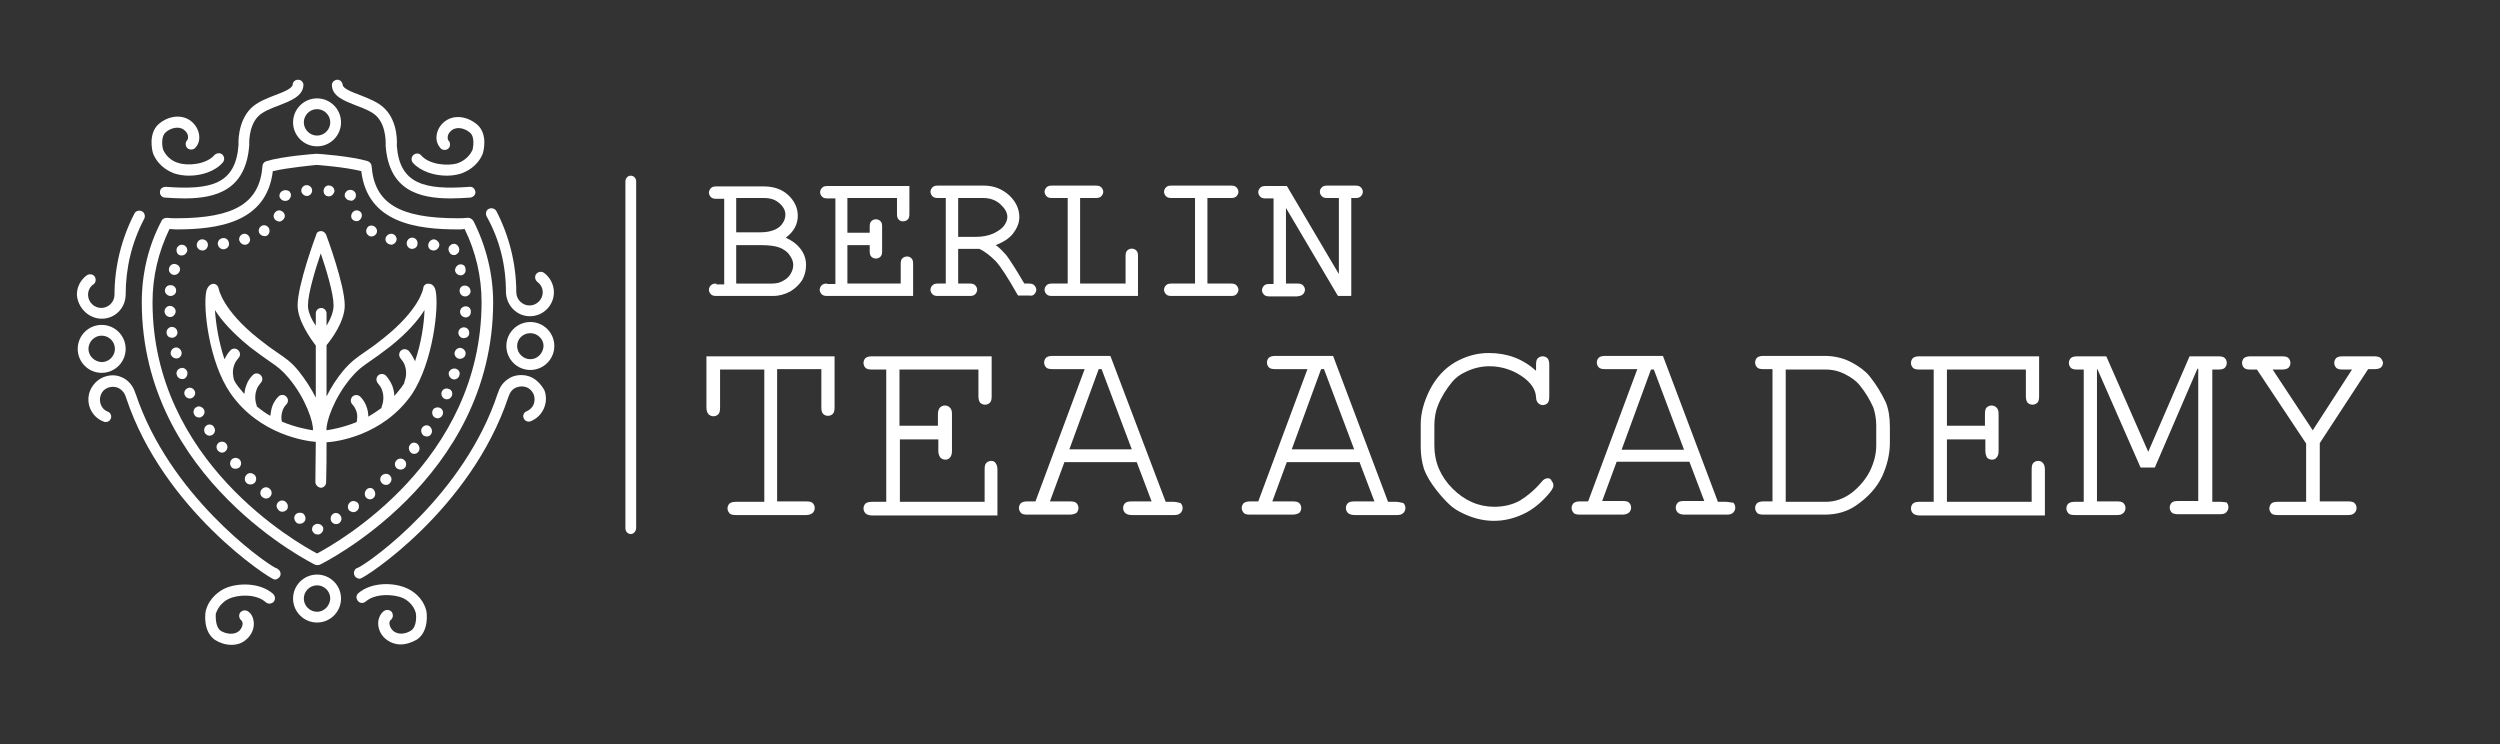 <?xml version="1.0" encoding="utf-8"?>
<!-- Generator: Adobe Illustrator 27.6.1, SVG Export Plug-In . SVG Version: 6.00 Build 0)  -->
<svg version="1.1" id="Ebene_1" xmlns="http://www.w3.org/2000/svg" xmlns:xlink="http://www.w3.org/1999/xlink" x="0px" y="0px"
	 viewBox="0 0 604.8 180" style="enable-background:new 0 0 604.8 180;" xml:space="preserve">
<rect x="0" y="0" width="604.8" height="180" fill="#333333" stroke="none"/>
<style type="text/css">
	.st0{fill:#727070;}
	.st1{fill:#FFFFFF;}
</style>
<g>
	<g>
		<path class="st1" d="M113,52.7c-0.7,0.1-1.5,0.1-2.3,0.1c-14.1,0-20.1-3.6-20.8-12.6c0-0.5-0.4-1-0.9-1.2
			c-3.9-1.2-11.9-1.8-12.4-1.8c-0.3,0-8.3,0.6-12.2,1.8c-0.5,0.2-0.9,0.6-0.9,1.2c-0.7,8.9-6.7,12.6-20.8,12.6c-0.8,0-1.5,0-2.3-0.1
			c-0.5,0-1.1,0.2-1.3,0.7c-3.2,6-4.8,12.8-4.8,19.7c0,42.9,41.5,63.3,41.9,63.5c0.2,0.1,0.4,0.1,0.6,0.1s0.4,0,0.6-0.1
			c0.4-0.2,41.9-20.5,41.9-63.5c0-6.8-1.7-13.6-4.8-19.7C114.1,52.9,113.6,52.6,113,52.7z M76.7,133.9c-4.9-2.6-39.8-22.3-39.8-60.8
			c0-6.2,1.4-12.1,4.1-17.7c0.5,0,1.1,0.1,1.6,0.1c10.1,0,21.9-1.6,23.4-14.1c3.9-0.9,10.7-1.5,10.6-1.5c0.1,0,6.9,0.5,10.8,1.5
			c1.5,12.5,13.3,14.1,23.4,14.1c0.5,0,1.1,0,1.6-0.1c2.7,5.5,4.1,11.5,4.1,17.7C116.5,111.6,81.6,131.3,76.7,133.9z"/>
		<path class="st1" d="M85.3,48.5c0.2-0.1,0.3-0.2,0.4-0.3c0.3-0.2,0.4-0.6,0.4-1c0-0.2,0-0.3-0.1-0.5c-0.1-0.2-0.2-0.3-0.3-0.4
			c-0.5-0.5-1.4-0.5-1.9,0c-0.1,0.1-0.2,0.3-0.3,0.4c-0.1,0.2-0.1,0.3-0.1,0.5c0,0.2,0,0.4,0.1,0.5c0.1,0.2,0.2,0.3,0.3,0.4
			c0.3,0.3,0.6,0.4,1,0.4C84.9,48.6,85.1,48.6,85.3,48.5z"/>
		<path class="st1" d="M80.9,46.4c0.1-0.7-0.4-1.4-1.1-1.5c-0.8-0.2-1.4,0.4-1.5,1.1c-0.1,0.7,0.3,1.4,1.1,1.5c0.1,0,0.1,0,0.2,0
			C80.2,47.5,80.7,47,80.9,46.4z"/>
		<path class="st1" d="M74,44.8c-0.7,0.1-1.2,0.8-1.1,1.5c0.1,0.6,0.7,1.1,1.3,1.1c0.1,0,0.2,0,0.2,0c0.7-0.1,1.2-0.8,1.1-1.5
			C75.4,45.2,74.7,44.7,74,44.8z"/>
		<path class="st1" d="M68.5,46.1c-0.2,0.1-0.3,0.2-0.5,0.3c-0.2,0.2-0.4,0.6-0.4,0.9c0,0.2,0,0.4,0.1,0.5c0.1,0.2,0.2,0.3,0.3,0.4
			c0.3,0.3,0.6,0.4,1,0.4s0.7-0.1,1-0.4c0.2-0.3,0.4-0.6,0.4-1c0-0.3-0.2-0.7-0.4-0.9C69.6,46,69,45.9,68.5,46.1z"/>
		<path class="st1" d="M64.6,57c0.6-0.4,0.8-1.2,0.4-1.9c-0.4-0.6-1.2-0.8-1.8-0.4c-0.6,0.4-0.8,1.2-0.4,1.8
			c0.3,0.4,0.7,0.6,1.1,0.6C64.1,57.2,64.4,57.1,64.6,57z"/>
		<path class="st1" d="M60.4,57.5c-0.2-0.7-1-1.1-1.6-0.9c-0.7,0.2-1.1,1-0.9,1.6c0.2,0.6,0.7,1,1.3,1c0.1,0,0.2,0,0.3,0
			C60.3,59,60.7,58.2,60.4,57.5z"/>
		<path class="st1" d="M68.7,52.9c0.4-0.6,0.2-1.4-0.5-1.8c-0.6-0.4-1.4-0.2-1.8,0.5c-0.4,0.6-0.2,1.4,0.5,1.8
			c0.2,0.1,0.5,0.2,0.7,0.2C68,53.6,68.4,53.3,68.7,52.9z"/>
		<path class="st1" d="M53.9,57.6c-0.8,0.1-1.3,0.8-1.2,1.5c0.1,0.7,0.7,1.2,1.3,1.2c0,0,0.1,0,0.2,0c0.7-0.1,1.3-0.7,1.2-1.4
			C55.3,58,54.7,57.5,53.9,57.6z"/>
		<path class="st1" d="M49,60.6c0.7,0,1.3-0.6,1.3-1.4c0-0.7-0.6-1.3-1.4-1.3c-0.7,0-1.3,0.6-1.3,1.4C47.6,60,48.2,60.6,49,60.6z"/>
		<path class="st1" d="M43,61.4c0.2,0.3,0.6,0.4,0.9,0.4c0.4,0,0.7-0.1,1-0.4c0.1-0.1,0.2-0.3,0.3-0.4c0.1-0.2,0.1-0.3,0.1-0.5
			c0-0.3-0.1-0.7-0.4-0.9c-0.1-0.2-0.3-0.2-0.4-0.3c-0.5-0.2-1.1-0.1-1.4,0.3c-0.3,0.2-0.4,0.6-0.4,0.9c0,0.2,0,0.3,0.1,0.5
			C42.8,61.1,42.8,61.2,43,61.4z"/>
		<path class="st1" d="M67.2,121.6c-0.5,0.6-0.3,1.4,0.3,1.9c0.2,0.2,0.5,0.3,0.8,0.3c0.4,0,0.8-0.2,1.1-0.5
			c0.4-0.6,0.3-1.4-0.3-1.9C68.5,120.9,67.7,121,67.2,121.6z"/>
		<path class="st1" d="M43.9,85.1c-0.2-0.7-0.9-1.2-1.6-1c-0.7,0.2-1.1,0.9-1,1.6c0.2,0.6,0.7,1,1.3,1c0.1,0,0.2,0,0.3,0
			C43.6,86.6,44.1,85.8,43.9,85.1z"/>
		<path class="st1" d="M41.8,81.7c0.7-0.1,1.3-0.8,1.1-1.5c-0.1-0.7-0.8-1.2-1.5-1.1c-0.7,0.1-1.2,0.8-1.1,1.5
			c0.1,0.7,0.6,1.1,1.3,1.1C41.7,81.7,41.8,81.7,41.8,81.7z"/>
		<path class="st1" d="M71.4,124.6c-0.4,0.6-0.2,1.4,0.4,1.9c0.2,0.2,0.5,0.2,0.8,0.2c0.4,0,0.8-0.2,1.1-0.6
			c0.4-0.6,0.2-1.4-0.4-1.9C72.6,123.9,71.8,124,71.4,124.6z"/>
		<path class="st1" d="M41.2,76.7c0.7,0,1.3-0.7,1.3-1.4c0-0.7-0.7-1.3-1.4-1.3c-0.7,0-1.3,0.6-1.3,1.4
			C39.9,76.1,40.4,76.7,41.2,76.7C41.2,76.7,41.2,76.7,41.2,76.7z"/>
		<path class="st1" d="M63.3,118.4c-0.5,0.6-0.4,1.4,0.2,1.9c0.3,0.2,0.6,0.3,0.9,0.3c0.4,0,0.8-0.2,1-0.5c0.5-0.6,0.4-1.4-0.2-1.9
			C64.6,117.7,63.8,117.8,63.3,118.4z"/>
		<path class="st1" d="M52.9,107.1c-0.6,0.5-0.7,1.3-0.2,1.9c0.3,0.3,0.6,0.5,1,0.5c0.3,0,0.6-0.1,0.8-0.3c0.6-0.5,0.7-1.3,0.2-1.9
			C54.3,106.8,53.5,106.7,52.9,107.1z"/>
		<path class="st1" d="M41.9,66.5c0.1,0,0.2,0,0.3,0c0.6,0,1.1-0.4,1.3-1c0.2-0.7-0.2-1.4-1-1.6c-0.7-0.2-1.4,0.2-1.6,1
			C40.7,65.6,41.2,66.3,41.9,66.5z"/>
		<path class="st1" d="M41.1,71.6c0,0,0.1,0,0.2,0c0.6,0,1.3-0.5,1.3-1.2c0.1-0.7-0.5-1.4-1.2-1.4c-0.8-0.1-1.4,0.4-1.5,1.2
			C39.8,70.8,40.4,71.5,41.1,71.6z"/>
		<path class="st1" d="M50,102.9c-0.6,0.4-0.8,1.2-0.4,1.9c0.3,0.4,0.7,0.6,1.1,0.6c0.3,0,0.5-0.1,0.7-0.2c0.6-0.4,0.8-1.2,0.4-1.8
			C51.5,102.7,50.6,102.5,50,102.9z"/>
		<path class="st1" d="M47.1,94.6c-0.3-0.7-1.1-1-1.7-0.7c-0.7,0.3-1,1.1-0.7,1.7c0.2,0.5,0.7,0.8,1.2,0.8c0.2,0,0.3,0,0.5-0.1
			C47.1,96,47.4,95.2,47.1,94.6z"/>
		<path class="st1" d="M59.6,114.9c-0.5,0.5-0.5,1.4,0,1.9c0.3,0.3,0.6,0.4,1,0.4c0.3,0,0.7-0.1,1-0.4c0.5-0.5,0.5-1.4,0-1.9
			C60.9,114.3,60.1,114.3,59.6,114.9z"/>
		<path class="st1" d="M56.1,111.1c-0.5,0.5-0.6,1.3-0.1,1.9c0.2,0.3,0.6,0.4,1,0.4c0.3,0,0.6-0.1,0.9-0.3c0.5-0.5,0.6-1.3,0.1-1.9
			C57.5,110.7,56.7,110.6,56.1,111.1z"/>
		<path class="st1" d="M47.5,98.5c-0.6,0.3-0.9,1.1-0.5,1.8c0.2,0.5,0.7,0.7,1.2,0.7c0.2,0,0.4,0,0.6-0.2c0.6-0.3,0.9-1.2,0.5-1.8
			C48.9,98.4,48.1,98.1,47.5,98.5z"/>
		<path class="st1" d="M45.3,89.9C45.2,89.9,45.2,89.9,45.3,89.9c-0.3-0.7-1-1.1-1.7-0.8c-0.7,0.2-1.1,1-0.8,1.7
			c0.2,0.6,0.7,0.9,1.3,0.9c0.2,0,0.3,0,0.5-0.1C45.1,91.4,45.5,90.6,45.3,89.9z"/>
		<path class="st1" d="M77.8,127.1c-0.5-0.5-1.4-0.5-1.9,0c-0.2,0.1-0.2,0.3-0.3,0.4c-0.1,0.2-0.1,0.3-0.1,0.5c0,0.2,0,0.4,0.1,0.5
			c0.1,0.2,0.2,0.3,0.3,0.4c0.2,0.3,0.6,0.4,1,0.4c0.2,0,0.3,0,0.5-0.1s0.3-0.2,0.4-0.3c0.3-0.3,0.4-0.6,0.4-1c0-0.2,0-0.3-0.1-0.5
			C78,127.4,77.9,127.2,77.8,127.1z"/>
		<path class="st1" d="M111.6,84.2c-0.7-0.2-1.4,0.3-1.6,1c-0.2,0.7,0.3,1.4,1,1.6c0.1,0,0.2,0,0.3,0c0.6,0,1.2-0.4,1.3-1
			C112.8,85.1,112.3,84.4,111.6,84.2z"/>
		<path class="st1" d="M99.2,107.6c-0.5,0.6-0.3,1.4,0.2,1.9c0.2,0.2,0.5,0.3,0.8,0.3c0.4,0,0.8-0.2,1-0.5c0.5-0.6,0.3-1.4-0.2-1.9
			C100.4,106.9,99.6,107,99.2,107.6z"/>
		<path class="st1" d="M112.4,79.2c-0.7-0.1-1.4,0.4-1.5,1.1c-0.1,0.7,0.4,1.4,1.1,1.5c0,0,0.1,0,0.2,0c0.7,0,1.3-0.5,1.3-1.1
			C113.6,79.9,113.1,79.3,112.4,79.2z"/>
		<path class="st1" d="M110.3,89.2c-0.7-0.2-1.4,0.2-1.7,0.8c-0.2,0.7,0.2,1.4,0.8,1.7c0.2,0,0.3,0.1,0.4,0.1c0.6,0,1.1-0.3,1.3-0.9
			h0C111.4,90.2,111.1,89.5,110.3,89.2z"/>
		<path class="st1" d="M80.6,124.3c-0.6,0.4-0.8,1.2-0.4,1.9c0.3,0.4,0.7,0.6,1.1,0.6c0.3,0,0.5-0.1,0.7-0.2
			c0.6-0.4,0.8-1.2,0.4-1.8C82,124.1,81.2,123.9,80.6,124.3z"/>
		<path class="st1" d="M106.5,98.7c-0.6-0.3-1.5-0.1-1.8,0.5c-0.3,0.6-0.1,1.5,0.5,1.8c0.2,0.1,0.4,0.2,0.6,0.2
			c0.5,0,0.9-0.2,1.2-0.7C107.4,99.8,107.1,99,106.5,98.7z"/>
		<path class="st1" d="M108.6,94.1c-0.7-0.3-1.4,0-1.7,0.6c-0.3,0.7,0,1.5,0.7,1.8c0.2,0.1,0.4,0.1,0.5,0.1c0.5,0,1-0.3,1.2-0.8
			C109.6,95.1,109.3,94.3,108.6,94.1z"/>
		<path class="st1" d="M102.1,103.5c-0.4,0.6-0.2,1.4,0.4,1.9c0.2,0.1,0.5,0.2,0.7,0.2c0.5,0,0.9-0.2,1.1-0.6
			c0.4-0.6,0.2-1.4-0.4-1.9C103.3,102.7,102.5,102.9,102.1,103.5z"/>
		<path class="st1" d="M111.2,70.5c0.1,0.7,0.6,1.2,1.3,1.2c0.1,0,0.1,0,0.2,0c0.7-0.1,1.3-0.8,1.1-1.5c-0.1-0.7-0.8-1.2-1.5-1.1
			C111.6,69.1,111.1,69.8,111.2,70.5z"/>
		<path class="st1" d="M111.1,64c-0.7,0.2-1.1,1-1,1.6c0.2,0.6,0.7,1,1.3,1c0.1,0,0.2,0,0.3,0c0.7-0.2,1.1-0.9,0.9-1.6
			C112.6,64.2,111.8,63.8,111.1,64z"/>
		<path class="st1" d="M95.9,111.4c-0.5,0.5-0.5,1.4,0.1,1.9c0.3,0.2,0.6,0.3,0.9,0.3c0.3,0,0.7-0.1,1-0.4c0.5-0.5,0.5-1.4-0.1-1.9
			C97.3,110.8,96.4,110.8,95.9,111.4z"/>
		<path class="st1" d="M92.4,115c-0.5,0.5-0.6,1.3,0,1.9c0.3,0.3,0.6,0.4,1,0.4s0.6-0.1,0.9-0.4c0.5-0.5,0.6-1.3,0-1.9
			C93.8,114.5,93,114.5,92.4,115z"/>
		<path class="st1" d="M84.7,121.5c-0.6,0.5-0.7,1.3-0.3,1.9c0.3,0.3,0.7,0.5,1.1,0.5c0.3,0,0.6-0.1,0.8-0.3
			c0.6-0.4,0.7-1.3,0.3-1.9C86.1,121.2,85.3,121,84.7,121.5z"/>
		<path class="st1" d="M88.7,118.4c-0.5,0.5-0.6,1.3-0.2,1.9c0.3,0.3,0.6,0.5,1,0.5c0.3,0,0.6-0.1,0.8-0.3c0.6-0.5,0.6-1.3,0.2-1.9
			C90.1,117.9,89.2,117.9,88.7,118.4z"/>
		<path class="st1" d="M112.7,74.1c-0.8,0-1.4,0.6-1.4,1.3c0,0.7,0.5,1.3,1.3,1.4c0,0,0,0,0,0c0.7,0,1.3-0.5,1.3-1.3
			C114,74.7,113.4,74.1,112.7,74.1z"/>
		<path class="st1" d="M109.8,61.7c0.2,0,0.4,0,0.5-0.1c0.2-0.1,0.3-0.2,0.4-0.3c0.3-0.2,0.4-0.6,0.4-1c0-0.3-0.2-0.7-0.4-0.9
			c-0.1-0.2-0.3-0.2-0.4-0.3c-0.3-0.2-0.7-0.1-1,0c-0.2,0.1-0.3,0.2-0.4,0.3c-0.3,0.2-0.4,0.6-0.4,0.9c0,0.4,0.2,0.7,0.4,1
			C109.2,61.6,109.5,61.7,109.8,61.7z"/>
		<path class="st1" d="M104.9,60.6c0.7,0,1.3-0.6,1.4-1.3c0-0.7-0.6-1.3-1.3-1.4c-0.7,0-1.3,0.6-1.4,1.3
			C103.5,60,104.1,60.6,104.9,60.6z"/>
		<path class="st1" d="M99.7,60.2c0.7,0,1.3-0.5,1.3-1.2c0.1-0.7-0.4-1.4-1.1-1.5c-0.7-0.1-1.4,0.4-1.5,1.2
			c-0.1,0.7,0.4,1.4,1.1,1.5C99.6,60.2,99.6,60.2,99.7,60.2z"/>
		<path class="st1" d="M88.8,55.2c-0.4,0.6-0.2,1.4,0.4,1.8c0.2,0.2,0.5,0.2,0.7,0.2c0.4,0,0.8-0.2,1.1-0.6c0.4-0.6,0.2-1.4-0.4-1.8
			C90,54.4,89.1,54.5,88.8,55.2z"/>
		<path class="st1" d="M95,56.6c-0.7-0.2-1.4,0.2-1.7,0.9c-0.2,0.7,0.2,1.4,0.9,1.6c0.2,0,0.3,0.1,0.4,0.1c0.6,0,1.1-0.4,1.3-1
			C96.1,57.6,95.7,56.8,95,56.6z"/>
		<path class="st1" d="M85.6,51.1c-0.6,0.4-0.8,1.2-0.5,1.8c0.3,0.4,0.7,0.6,1.1,0.6c0.2,0,0.5,0,0.7-0.2c0.6-0.4,0.8-1.2,0.5-1.8
			C87,50.9,86.2,50.7,85.6,51.1z"/>
		<path class="st1" d="M108.1,42.5c1.2,0,2.4-0.2,3.4-0.5c1.1-0.4,3.8-1.5,5.2-4.6c0.3-0.7,1.4-5-1.3-7.3c-2-1.7-5.2-2.6-7.7-0.8
			c-1.2,0.9-2,2.2-2.1,3.7c-0.1,1.1,0.3,2.1,1,2.9c0.5,0.5,1.4,0.5,1.9,0c0.5-0.5,0.5-1.4,0-1.9c-0.2-0.2-0.2-0.6-0.2-0.8
			c0-0.5,0.3-1.2,1-1.7c1.3-1,3.3-0.4,4.4,0.6c1.3,1.1,0.7,3.8,0.6,4.2c-1,2.1-2.8,2.9-3.6,3.2c-2.3,0.7-6.8,0.4-8.8-1.9
			c-0.5-0.6-1.3-0.6-1.9-0.1c-0.5,0.5-0.6,1.3-0.1,1.9C101.8,41.5,105.1,42.5,108.1,42.5z"/>
		<path class="st1" d="M98.6,142.4c-3.3-1.6-8.8-1.6-11.9,1.1c-0.6,0.5-0.6,1.3-0.1,1.9c0.5,0.6,1.3,0.6,1.9,0.1
			c2.3-2,6.8-1.8,9-0.8c0.7,0.3,2.5,1.4,3.1,3.6c0.1,0.5,0.3,3.2-1.1,4.2c-1.3,0.9-3.3,1.2-4.5,0c-0.6-0.6-0.8-1.3-0.8-1.8
			c0-0.2,0.1-0.5,0.3-0.7c0.6-0.4,0.7-1.3,0.3-1.9c-0.4-0.6-1.3-0.7-1.9-0.3c-0.8,0.6-1.3,1.6-1.4,2.7c-0.1,1.4,0.5,2.9,1.6,3.9
			c1.1,1,2.5,1.5,3.8,1.5c1.4,0,2.8-0.5,4-1.2c2.9-2,2.4-6.4,2.2-7.1C102.2,144.4,99.7,142.9,98.6,142.4z"/>
		<path class="st1" d="M54.3,142.4c-1,0.5-3.6,2-4.5,5.3c-0.2,0.7-0.7,5.1,2.2,7.1c1.1,0.7,2.5,1.2,4,1.2c1.4,0,2.7-0.4,3.8-1.5
			c1.1-1,1.7-2.5,1.6-3.9c-0.1-1.1-0.5-2.1-1.4-2.7c-0.6-0.4-1.4-0.3-1.9,0.3c-0.4,0.6-0.3,1.4,0.3,1.9c0.2,0.2,0.3,0.5,0.3,0.7
			c0,0.5-0.2,1.2-0.8,1.8c-1.2,1.1-3.2,0.8-4.5,0c-1.4-1-1.2-3.7-1.2-4.1c0.7-2.2,2.4-3.3,3.1-3.6c2.2-1.1,6.7-1.3,9,0.8
			c0.6,0.5,1.4,0.4,1.9-0.1c0.5-0.6,0.4-1.4-0.1-1.9C63,140.9,57.5,140.9,54.3,142.4z"/>
		<path class="st1" d="M86.1,25.5c1.9,0.7,3.9,1.5,5,2.6c2.5,2.5,2.2,7,2.2,7.2c0.8,10.7,8,12.7,15.7,12.7c1.6,0,3.2-0.1,4.8-0.2
			c0.7-0.1,1.3-0.7,1.2-1.4c-0.1-0.7-0.6-1.3-1.4-1.2C102.8,46,96.7,44.6,96,35.3c0-0.2,0.5-5.7-3-9.1c-1.5-1.5-3.9-2.4-5.9-3.2
			c-1.9-0.7-4.2-1.6-4.2-2.5c-0.1-0.7-0.7-1.3-1.4-1.2c-0.7,0.1-1.3,0.7-1.2,1.4C80.4,23.3,83.3,24.4,86.1,25.5z"/>
		<path class="st1" d="M42.3,42c1,0.3,2.2,0.5,3.4,0.5c3,0,6.3-1,8.2-3.2c0.5-0.6,0.4-1.4-0.1-1.9c-0.5-0.5-1.4-0.4-1.9,0.1
			c-2,2.3-6.5,2.7-8.8,1.9c-0.8-0.2-2.6-1-3.6-3.1c-0.2-0.5-0.7-3.2,0.6-4.3c1.1-1,3.1-1.6,4.4-0.6c0.7,0.5,1,1.2,1,1.7
			c0,0.2,0,0.5-0.2,0.8c-0.5,0.5-0.5,1.4,0,1.9c0.5,0.5,1.4,0.5,1.9,0c0.7-0.7,1.1-1.7,1-2.9c-0.1-1.4-0.9-2.8-2.1-3.7
			c-2.5-1.8-5.8-0.9-7.7,0.8c-2.6,2.3-1.6,6.6-1.3,7.3C38.5,40.5,41.2,41.6,42.3,42z"/>
		<path class="st1" d="M40.1,45.2c-0.8,0-1.4,0.5-1.4,1.2c-0.1,0.7,0.5,1.4,1.2,1.4c1.6,0.1,3.2,0.2,4.7,0.2
			c7.8,0,14.9-2.1,15.7-12.9c0,0-0.3-4.5,2.2-7c1.1-1.1,3.1-1.9,5-2.6c2.8-1.1,5.7-2.2,5.9-4.8c0.1-0.7-0.5-1.4-1.2-1.4
			c-0.7-0.1-1.4,0.5-1.4,1.2c-0.1,0.9-2.3,1.8-4.2,2.5c-2.1,0.8-4.4,1.7-5.9,3.2c-3.4,3.4-3,8.9-3,8.9C57,44.6,51,46,40.1,45.2z"/>
		<path class="st1" d="M70.9,29.6c0,3.2,2.6,5.8,5.8,5.8s5.8-2.6,5.8-5.8s-2.6-5.8-5.8-5.8S70.9,26.4,70.9,29.6z M76.7,26.4
			c1.7,0,3.2,1.4,3.2,3.2c0,1.7-1.4,3.2-3.2,3.2c-1.7,0-3.2-1.4-3.2-3.2C73.5,27.9,74.9,26.4,76.7,26.4z"/>
		<path class="st1" d="M76.7,139c-3.2,0-5.8,2.6-5.8,5.8s2.6,5.8,5.8,5.8s5.8-2.6,5.8-5.8S79.9,139,76.7,139z M76.7,148
			c-1.7,0-3.2-1.4-3.2-3.2c0-1.7,1.4-3.2,3.2-3.2c1.7,0,3.2,1.4,3.2,3.2C79.8,146.6,78.4,148,76.7,148z"/>
		<path class="st1" d="M128.3,77.9c-3.2,0-5.8,2.6-5.8,5.8s2.6,5.8,5.8,5.8c3.2,0,5.8-2.6,5.8-5.8S131.5,77.9,128.3,77.9z
			 M128.3,86.9c-1.7,0-3.2-1.4-3.2-3.2c0-1.7,1.4-3.1,3.2-3.1c1.7,0,3.2,1.4,3.2,3.1C131.4,85.5,130,86.9,128.3,86.9z"/>
		<path class="st1" d="M30.4,84.4c0-3.2-2.6-5.8-5.8-5.8s-5.8,2.6-5.8,5.8s2.6,5.8,5.8,5.8S30.4,87.6,30.4,84.4z M21.4,84.4
			c0-1.7,1.4-3.2,3.2-3.2c1.7,0,3.2,1.4,3.2,3.2c0,1.7-1.4,3.2-3.2,3.2C22.8,87.5,21.4,86.1,21.4,84.4z"/>
		<path class="st1" d="M24.6,77.1c3.2,0,5.7-2.5,5.8-5.7c0,0,0,0,0-0.1c0-6.5,1.5-12.7,4.5-18.4c0.3-0.6,0.1-1.5-0.6-1.8
			c-0.6-0.3-1.5-0.1-1.8,0.6c-3.1,6-4.8,12.8-4.8,19.6c0,0,0,0,0,0c0,1.7-1.4,3.2-3.2,3.2c-1.7,0-3.2-1.4-3.2-3.2c0-1,0.5-2,1.3-2.5
			c0.6-0.4,0.7-1.3,0.3-1.9c-0.4-0.6-1.3-0.7-1.9-0.3c-1.5,1.1-2.4,2.8-2.4,4.7C18.8,74.4,21.4,77.1,24.6,77.1z"/>
		<path class="st1" d="M122.4,70.7C122.4,70.7,122.5,70.7,122.4,70.7c0.1,3.2,2.6,5.8,5.8,5.8c3.2,0,5.8-2.6,5.8-5.8
			c0-1.8-0.9-3.6-2.4-4.7c-0.6-0.4-1.4-0.3-1.9,0.3c-0.4,0.6-0.3,1.4,0.3,1.9c0.8,0.6,1.3,1.5,1.3,2.5c0,1.7-1.4,3.2-3.2,3.2
			c-1.7,0-3.2-1.4-3.2-3.2c0,0,0,0,0,0c0-6.8-1.7-13.6-4.8-19.6c-0.3-0.6-1.1-0.9-1.8-0.6c-0.7,0.3-0.9,1.1-0.6,1.8
			C120.9,58,122.4,64.2,122.4,70.7z"/>
		<path class="st1" d="M128.4,91.2c-1.4-0.6-3-0.6-4.4-0.1c-1.7,0.7-3,2.1-3.5,3.9c0,0.1-0.1,0.1-0.1,0.2
			c-8.1,24.5-30.5,40.5-33.7,42.1c-0.3,0.1-0.6,0.2-0.8,0.5c-0.3,0.4-0.4,1-0.1,1.5c0.2,0.4,0.7,0.7,1.2,0.7c0,0,0.1,0,0.1,0
			c1.1-0.1,26.8-16.7,35.9-44c0,0,0,0,0,0c0-0.1,0.1-0.2,0.1-0.2c0.3-1,1-1.8,1.9-2.1c0.8-0.3,1.6-0.3,2.4,0c0.8,0.3,1.4,1,1.7,1.7
			c0.3,0.8,0.3,1.6,0,2.4c-0.3,0.8-1,1.4-1.7,1.7c-0.7,0.3-1,1-0.7,1.7c0.2,0.5,0.7,0.8,1.2,0.8c0.2,0,0.3,0,0.5-0.1
			c3-1.2,4.4-4.6,3.3-7.5C130.9,93,129.8,91.8,128.4,91.2z"/>
		<path class="st1" d="M66.5,137.3c-3.2-1.7-25.6-17.7-33.7-42.1c0-0.1-0.1-0.1-0.1-0.2c-0.5-1.7-1.8-3.2-3.4-3.8
			c-1.4-0.6-3-0.5-4.4,0.1c-1.4,0.6-2.5,1.8-3.1,3.2c-1.2,3,0.3,6.4,3.3,7.5c0.2,0.1,0.3,0.1,0.5,0.1c0.5,0,1-0.3,1.2-0.8
			c0.3-0.7-0.1-1.5-0.7-1.7c-0.8-0.3-1.4-0.9-1.7-1.7c-0.3-0.8-0.3-1.6,0-2.4c0.3-0.8,0.9-1.4,1.7-1.7c0.8-0.3,1.6-0.3,2.4,0
			c0.9,0.4,1.6,1.2,1.9,2.1c0,0.1,0.1,0.2,0.1,0.3c0,0,0,0,0,0c9,27.2,34.8,43.9,35.9,44c0,0,0.1,0,0.1,0c0.5,0,0.9-0.3,1.2-0.7
			c0.3-0.5,0.2-1.1-0.1-1.5C67.1,137.5,66.8,137.4,66.5,137.3z"/>
	</g>
	<path class="st1" d="M105.4,70.4c-0.1-0.5-0.3-1.2-1-1.6c-0.4-0.2-0.9-0.2-1.3-0.1c-0.4,0.2-0.7,0.6-0.7,1c0,0.1-0.8,5.1-9.6,12.1
		c-2,1.6-3.4,2.6-4.6,3.4c-1.9,1.3-3.3,2.3-5.1,4.4c-1.6,1.9-3,4.1-4.1,6.3c0-1.4,0-2.8,0-4.2c0-2.8,0-5.5,0-8.2
		c1.1-1.3,4.4-5.7,4.4-9.6c0-5-4.3-16.6-4.5-17.1c-0.2-0.5-0.7-0.9-1.2-0.9c-0.6,0-1.1,0.3-1.2,0.9c-0.2,0.5-4.5,12.1-4.5,17.1
		c0,3.8,3.4,8.4,4.4,9.7c0,2.7,0,5.5,0,8.2c0,1.5,0,2.9,0,4.4c-1.1-2.2-2.6-4.5-4.2-6.5c-1.8-2.2-3.2-3.1-5.1-4.4
		c-1.2-0.8-2.6-1.8-4.6-3.4c-8.8-7-9.6-12.1-9.6-12.1c-0.1-0.4-0.3-0.8-0.7-1c-0.4-0.2-0.9-0.2-1.3,0.1c-0.6,0.4-0.9,1.1-1,1.6
		c-0.8,3.8,0.6,17.1,5.9,24.7c7,10,18.2,11.5,20.6,11.7c0,3.2-0.1,6.5-0.1,9.7c0,0.7,0.6,1.3,1.3,1.4c0,0,0,0,0,0
		c0.7,0,1.3-0.6,1.3-1.3c0.1-3.2,0.1-6.5,0.1-9.7c2-0.1,13.6-1.4,20.7-11.7C104.8,87.5,106.2,74.2,105.4,70.4z M68.2,102
		c-0.2-0.7-0.2-1.7,0.2-2.8c0.2-0.5,0.5-1,0.9-1.4c0.5-0.5,0.5-1.4-0.1-1.9c-0.5-0.5-1.4-0.5-1.9,0.1c-0.6,0.6-1.1,1.4-1.4,2.2
		c-0.3,0.8-0.4,1.7-0.5,2.4c-1.1-0.6-2.2-1.4-3.3-2.3c0-0.1,0-0.1,0-0.2c-0.3-0.8-0.6-2.3,0-3.9c0.2-0.6,0.6-1.1,1-1.6
		c0.5-0.5,0.5-1.4-0.1-1.9c-0.5-0.5-1.4-0.5-1.9,0.1c-0.7,0.7-1.2,1.5-1.5,2.4c-0.3,0.7-0.4,1.5-0.5,2.1c-0.5-0.6-1-1.2-1.5-1.8
		c-0.4-0.5-0.7-1-1-1.6c-0.2-0.8-0.5-2.2,0.1-3.7c0.2-0.6,0.6-1.1,1-1.6c0.5-0.5,0.5-1.4-0.1-1.9c-0.5-0.5-1.4-0.5-1.9,0.1
		c-0.6,0.6-1,1.4-1.4,2.1c-1.4-4.2-2.1-8.7-2.3-11.9c1.5,2.4,4.1,5.4,8.4,8.9c2.1,1.6,3.6,2.7,4.8,3.5c1.9,1.3,3,2.1,4.6,4
		c4.2,5,6.1,10.9,5.9,12.7C74.5,103.9,71.5,103.4,68.2,102z M74.5,73.9c0-2.9,1.8-8.8,3.1-12.6c1.3,3.8,3.1,9.7,3.1,12.6
		c0,1.6-0.8,3.4-1.7,4.9c0-1,0-2,0-3c0-0.7-0.6-1.3-1.3-1.3c0,0,0,0,0,0c-0.7,0-1.3,0.6-1.3,1.3c0,1,0,2,0,3
		C75.3,77.2,74.5,75.4,74.5,73.9z M100.4,87.4C100.4,87.3,100.4,87.3,100.4,87.4c-0.4-0.9-0.9-1.8-1.5-2.5c-0.5-0.5-1.3-0.6-1.9-0.1
		c-0.5,0.5-0.6,1.3-0.1,1.9c0.4,0.5,0.8,1,1,1.6c0.6,1.6,0.3,3.1,0,3.9c-0.1,0.2-0.1,0.3-0.1,0.5c-0.2,0.3-0.4,0.6-0.6,0.9
		c-0.6,0.8-1.2,1.5-1.8,2.2c0-0.8-0.2-1.6-0.5-2.5c-0.4-0.9-0.9-1.7-1.5-2.4c-0.5-0.5-1.3-0.6-1.9-0.1c-0.5,0.5-0.6,1.3-0.1,1.9
		c0.4,0.5,0.8,1,1,1.6c0.6,1.6,0.3,3.1,0,3.9c-0.1,0.2-0.1,0.3-0.1,0.5c-1.1,0.8-2.2,1.5-3.2,2.1c0-0.8-0.1-1.6-0.5-2.6
		c-0.3-0.8-0.8-1.6-1.4-2.2c-0.5-0.5-1.3-0.6-1.9-0.1c-0.5,0.5-0.6,1.3-0.1,1.9c0.4,0.4,0.7,0.9,0.9,1.4c0.5,1.1,0.3,2.2,0.2,2.9
		c-3.2,1.3-6,1.8-7.3,2c-0.2-1.8,1.7-7.7,5.9-12.7c1.6-1.9,2.7-2.7,4.6-4c1.2-0.8,2.7-1.9,4.8-3.5c4.3-3.4,6.9-6.5,8.4-8.9
		C102.6,78.4,101.9,83,100.4,87.4z"/>
	<path class="st1" d="M170.9,98.6c0,0.7,0.2,1.3,0.5,1.6c0.3,0.3,0.7,0.5,1.2,0.5c0.5,0,0.9-0.2,1.2-0.5c0.3-0.3,0.4-0.9,0.4-1.6
		v-9.2h10.7v32h-6.8c-0.7,0-1.2,0.1-1.6,0.4c-0.3,0.3-0.5,0.7-0.5,1.2c0,0.5,0.2,0.8,0.5,1.2c0.3,0.3,0.8,0.4,1.6,0.4h16.9
		c0.7,0,1.2-0.2,1.6-0.5c0.3-0.3,0.5-0.7,0.5-1.2c0-0.5-0.2-0.9-0.5-1.2c-0.3-0.3-0.8-0.4-1.6-0.4H188v-32h10.7v9.2
		c0,0.7,0.1,1.3,0.4,1.6c0.3,0.3,0.7,0.5,1.2,0.5c0.5,0,0.9-0.2,1.2-0.5c0.3-0.3,0.4-0.9,0.4-1.6V86.2h-31V98.6z"/>
	<path class="st1" d="M239.8,111.5c-0.5,0-0.9,0.2-1.2,0.5c-0.3,0.3-0.4,0.8-0.4,1.6v7.8h-20.5v-15.1h9.3v2.8c0,0.7,0.2,1.2,0.5,1.6
		c0.3,0.3,0.7,0.5,1.2,0.5c0.5,0,0.9-0.2,1.1-0.5c0.3-0.3,0.5-0.8,0.5-1.6v-8.9c0-0.7-0.1-1.2-0.5-1.6c-0.3-0.3-0.7-0.5-1.2-0.5
		c-0.5,0-0.9,0.2-1.2,0.5c-0.3,0.3-0.5,0.9-0.5,1.6v2.8h-9.3V89.4h19.1v6.4c0,0.7,0.1,1.2,0.4,1.6c0.3,0.3,0.7,0.5,1.2,0.5
		c0.5,0,0.9-0.2,1.2-0.5c0.3-0.3,0.4-0.8,0.4-1.6v-9.6H211c-0.7,0-1.2,0.1-1.6,0.4c-0.3,0.3-0.5,0.7-0.5,1.2c0,0.5,0.2,0.9,0.5,1.2
		c0.3,0.3,0.8,0.4,1.6,0.4h3.4v32H211c-0.7,0-1.2,0.1-1.6,0.4c-0.3,0.3-0.5,0.7-0.5,1.2c0,0.5,0.2,0.9,0.5,1.2
		c0.3,0.3,0.9,0.5,1.6,0.5h30.3v-11c0-0.7-0.1-1.2-0.4-1.6C240.7,111.7,240.3,111.5,239.8,111.5z"/>
	<path class="st1" d="M283.9,121.4H282l-13.3-35.1l-0.1-0.2h-13.9c-0.7,0-1.2,0.1-1.6,0.4c-0.3,0.3-0.5,0.7-0.5,1.2
		c0,0.5,0.2,0.9,0.5,1.2c0.3,0.3,0.8,0.4,1.6,0.4h7.7l-11.9,32h-1.9c-0.7,0-1.2,0.1-1.6,0.4c-0.3,0.3-0.5,0.7-0.5,1.2
		c0,0.5,0.2,0.8,0.5,1.2c0.3,0.3,0.8,0.4,1.6,0.4h10.2c0.7,0,1.2-0.2,1.6-0.4c0.3-0.3,0.5-0.7,0.5-1.2c0-0.5-0.2-0.9-0.5-1.2
		c-0.3-0.3-0.8-0.4-1.6-0.4H254l3.5-9.5H275l3.6,9.5h-4.8c-0.7,0-1.3,0.1-1.6,0.4c-0.3,0.3-0.5,0.7-0.5,1.2c0,0.5,0.2,0.9,0.5,1.2
		c0.3,0.3,0.9,0.5,1.6,0.5h10.2c0.7,0,1.2-0.1,1.6-0.5c0.3-0.3,0.5-0.7,0.5-1.2c0-0.5-0.2-0.9-0.5-1.2
		C285.1,121.6,284.6,121.4,283.9,121.4z M273.8,108.7h-15.1l7.1-19.4h0.7L273.8,108.7z"/>
	<path class="st1" d="M337.7,121.4h-1.9l-13.3-35.3h-13.9c-0.7,0-1.2,0.1-1.6,0.4c-0.3,0.3-0.5,0.7-0.5,1.2c0,0.5,0.2,0.9,0.5,1.2
		c0.3,0.3,0.8,0.4,1.6,0.4h7.7l-11.9,32h-1.9c-0.7,0-1.2,0.1-1.6,0.4c-0.3,0.3-0.5,0.7-0.5,1.2c0,0.5,0.2,0.8,0.5,1.2
		c0.3,0.3,0.8,0.4,1.6,0.4h10.2c0.7,0,1.2-0.2,1.6-0.4c0.3-0.3,0.5-0.7,0.5-1.2c0-0.5-0.2-0.9-0.5-1.2c-0.3-0.3-0.8-0.4-1.6-0.4
		h-4.9l3.5-9.5h17.6l3.6,9.5h-4.8c-0.7,0-1.3,0.1-1.6,0.4c-0.3,0.3-0.5,0.7-0.5,1.2c0,0.5,0.2,0.9,0.5,1.2c0.3,0.3,0.9,0.5,1.6,0.5
		h10.2c0.7,0,1.2-0.1,1.6-0.5c0.3-0.3,0.5-0.7,0.5-1.2c0-0.5-0.2-0.9-0.5-1.2C338.9,121.6,338.4,121.4,337.7,121.4z M327.6,108.7
		h-15.1l7.1-19.4h0.7L327.6,108.7z"/>
	<path class="st1" d="M374.4,115.7c-0.5,0-1,0.3-1.4,0.8c-1.7,2-3.5,3.5-5.3,4.6c-1.8,1-3.9,1.5-6.2,1.5c-3.8,0-7.2-1.5-10.1-4.4
		c-2.9-2.9-4.4-6.4-4.4-10.4v-4.8c0-1.9,0.3-3.6,0.9-5c0.8-2,2-3.9,3.4-5.6c0.8-1,1.9-1.8,3.2-2.4c1.8-0.9,3.8-1.4,5.8-1.4
		c3.1,0,6,1,8.4,2.8c1.8,1.4,2.8,2.9,2.9,4.7c0,0.6,0.2,1.1,0.5,1.4c0.3,0.3,0.7,0.5,1.1,0.5c0.5,0,0.9-0.2,1.2-0.5
		c0.3-0.3,0.4-0.9,0.4-1.6v-7.6c0-0.7-0.1-1.2-0.4-1.6c-0.3-0.3-0.7-0.5-1.2-0.5c-0.5,0-0.9,0.2-1.2,0.5c-0.3,0.3-0.4,0.8-0.4,1.6
		v1.4c-3.2-2.9-7-4.3-11.4-4.3c-3,0-5.7,0.8-8.3,2.3c-2.5,1.5-4.5,3.7-6,6.6c-1.4,2.8-2.2,5.6-2.2,8.3v5.6c0,1.9,0.3,3.7,0.8,5.3
		c0.6,1.6,1.6,3.3,3.1,5.2c1.5,1.9,2.8,3.2,3.8,4c1,0.8,2.4,1.5,3.9,2.1c2,0.8,4.1,1.2,6.1,1.2c2.3,0,4.6-0.5,6.8-1.5
		c2.3-1,4.3-2.6,6.1-4.6c1-1.1,1.5-1.9,1.5-2.4c0-0.4-0.1-0.8-0.4-1.1C375.2,115.8,374.8,115.7,374.4,115.7z"/>
	<path class="st1" d="M417.5,121.4h-1.9l-13.3-35.3h-13.9c-0.7,0-1.2,0.1-1.6,0.4c-0.3,0.3-0.5,0.7-0.5,1.2c0,0.5,0.2,0.9,0.5,1.2
		c0.3,0.3,0.8,0.4,1.6,0.4h7.7l-11.9,32h-1.9c-0.7,0-1.2,0.1-1.6,0.4c-0.3,0.3-0.5,0.7-0.5,1.2c0,0.5,0.2,0.8,0.5,1.2
		c0.3,0.3,0.8,0.4,1.6,0.4h10.2c0.7,0,1.2-0.2,1.6-0.5c0.3-0.3,0.5-0.7,0.5-1.2c0-0.5-0.2-0.9-0.5-1.2c-0.3-0.3-0.8-0.4-1.6-0.4
		h-4.9l3.5-9.5h17.6l3.6,9.5h-4.8c-0.8,0-1.3,0.1-1.6,0.4c-0.3,0.3-0.5,0.7-0.5,1.2c0,0.5,0.2,0.9,0.5,1.2c0.3,0.3,0.9,0.5,1.6,0.5
		h10.2c0.7,0,1.2-0.1,1.6-0.5c0.3-0.3,0.5-0.7,0.5-1.2c0-0.5-0.2-0.9-0.5-1.2C418.7,121.6,418.2,121.4,417.5,121.4z M399.4,89.4h0.7
		l7.3,19.4h-15.1L399.4,89.4z"/>
	<path class="st1" d="M452.2,90.9c-1-1.2-2.5-2.3-4.4-3.3c-1.9-1-4.1-1.5-6.4-1.5h-14.7c-0.7,0-1.2,0.1-1.6,0.4
		c-0.3,0.3-0.5,0.7-0.5,1.2c0,0.5,0.2,0.9,0.5,1.2c0.3,0.3,0.8,0.4,1.6,0.4h2.1v32h-2.1c-0.7,0-1.2,0.1-1.6,0.4
		c-0.3,0.3-0.5,0.7-0.5,1.2c0,0.5,0.2,0.8,0.5,1.2c0.3,0.3,0.8,0.4,1.6,0.4h14.7c2.9,0,5.4-0.7,7.6-2.2c2.9-2,5-4.3,6.3-7
		c1.2-2.6,1.9-5.4,1.9-8.2v-3.8c0-2.3-0.3-4.3-1-6C455.2,95.2,453.9,93,452.2,90.9z M453.9,102.9v4.9c0,2-0.5,4-1.5,6.1
		c-1,2-2.5,3.8-4.4,5.3c-2,1.5-4.1,2.2-6.3,2.2H432v-32h9.7c1.7,0,3.3,0.4,4.8,1.2c1.5,0.8,2.6,1.6,3.4,2.6c1.4,1.7,2.5,3.6,3.3,5.4
		C453.6,99.8,453.9,101.3,453.9,102.9z"/>
	<path class="st1" d="M493.1,111.5c-0.5,0-0.9,0.2-1.2,0.5c-0.3,0.3-0.4,0.8-0.4,1.6v7.8H471v-15.1h9.3v2.8c0,0.7,0.2,1.2,0.4,1.6
		c0.3,0.3,0.7,0.5,1.2,0.5c0.5,0,0.9-0.2,1.1-0.5c0.3-0.3,0.5-0.8,0.5-1.6v-8.9c0-0.7-0.1-1.2-0.5-1.6c-0.3-0.3-0.7-0.5-1.2-0.5
		c-0.5,0-0.9,0.2-1.2,0.5c-0.3,0.3-0.4,0.8-0.4,1.6v2.8H471V89.4h19.1v6.4c0,0.7,0.1,1.2,0.4,1.6c0.3,0.3,0.7,0.5,1.2,0.5
		c0.5,0,0.9-0.2,1.2-0.5c0.3-0.3,0.4-0.8,0.4-1.6v-9.6h-28.9c-0.7,0-1.2,0.1-1.6,0.4c-0.3,0.3-0.5,0.7-0.5,1.2
		c0,0.5,0.2,0.9,0.5,1.2c0.3,0.3,0.8,0.4,1.6,0.4h3.4v32h-3.4c-0.7,0-1.2,0.1-1.6,0.4c-0.3,0.3-0.5,0.7-0.5,1.2
		c0,0.5,0.2,0.9,0.5,1.2c0.3,0.3,0.9,0.5,1.6,0.5h30.3v-11c0-0.7-0.1-1.2-0.4-1.6C494,111.7,493.6,111.5,493.1,111.5z"/>
	<path class="st1" d="M537.2,121.4h-2v-32h1.4c0.7,0,1.3-0.1,1.6-0.4c0.3-0.3,0.5-0.7,0.5-1.2c0-0.5-0.2-0.9-0.5-1.2
		c-0.3-0.3-0.9-0.4-1.6-0.4h-6.9l-10,23.1l-10.1-23l-0.1-0.1h-6.9c-0.7,0-1.2,0.1-1.6,0.4c-0.3,0.3-0.5,0.7-0.5,1.2
		c0,0.5,0.2,0.9,0.5,1.2c0.3,0.3,0.8,0.4,1.6,0.4h1.5v32h-2.1c-0.7,0-1.2,0.1-1.6,0.4c-0.3,0.3-0.5,0.7-0.5,1.2
		c0,0.5,0.2,0.8,0.5,1.2c0.3,0.3,0.8,0.4,1.6,0.4h10.1c0.7,0,1.2-0.1,1.6-0.5c0.3-0.3,0.5-0.7,0.5-1.2c0-0.5-0.2-0.9-0.5-1.2
		c-0.3-0.3-0.8-0.4-1.6-0.4h-4.8v-32h0.1l10.4,23.7l0.1,0.1h3.4l10.3-23.9h0.2v32h-4.8c-0.8,0-1.3,0.1-1.6,0.4
		c-0.3,0.3-0.5,0.7-0.5,1.2c0,0.5,0.2,0.9,0.5,1.2c0.3,0.3,0.9,0.4,1.6,0.4h10c0.7,0,1.3-0.1,1.6-0.5c0.3-0.3,0.5-0.7,0.5-1.2
		c0-0.5-0.2-0.9-0.5-1.2C538.5,121.6,538,121.4,537.2,121.4z"/>
	<path class="st1" d="M575.9,86.6c-0.3-0.3-0.9-0.4-1.6-0.4h-7.5c-0.7,0-1.3,0.1-1.6,0.4c-0.3,0.3-0.5,0.7-0.5,1.2
		c0,0.5,0.2,0.9,0.5,1.2c0.3,0.3,0.9,0.4,1.6,0.4h2.2l-9.5,14.7l-9.7-14.7h2.2c0.7,0,1.2-0.1,1.6-0.4c0.3-0.3,0.5-0.7,0.5-1.2
		c0-0.5-0.2-0.9-0.5-1.2c-0.3-0.3-0.8-0.4-1.6-0.4h-7.5c-0.7,0-1.2,0.1-1.6,0.4c-0.3,0.3-0.5,0.7-0.5,1.2c0,0.5,0.2,0.9,0.5,1.2
		c0.3,0.3,0.8,0.4,1.6,0.4h1.5l11.9,17.9v14.1h-6.8c-0.7,0-1.3,0.1-1.6,0.4c-0.3,0.3-0.5,0.7-0.5,1.2c0,0.5,0.2,0.8,0.5,1.2
		c0.3,0.3,0.8,0.4,1.6,0.4H568c0.7,0,1.2-0.1,1.6-0.5c0.3-0.3,0.5-0.7,0.5-1.2c0-0.5-0.2-0.9-0.5-1.2c-0.3-0.3-0.8-0.4-1.6-0.4h-6.8
		v-14.1l11.7-17.9h1.5c0.7,0,1.2-0.1,1.6-0.4c0.3-0.3,0.5-0.7,0.5-1.2C576.4,87.3,576.2,86.9,575.9,86.6z"/>
	<path class="st1" d="M173.3,68.6c-0.6,0-1,0.1-1.3,0.4c-0.3,0.3-0.5,0.7-0.5,1.1c0,0.4,0.2,0.8,0.5,1.1c0.3,0.3,0.7,0.4,1.3,0.4
		H187c1.5,0,2.9-0.4,4.2-1.1c1.3-0.8,2.2-1.7,2.9-2.8c0.6-1.1,0.9-2.3,0.9-3.6c0-1.5-0.5-2.9-1.5-4.1c-0.8-1-1.9-1.8-3.4-2.5
		c1.9-1.4,2.9-3.2,2.9-5.3c0-1.9-0.8-3.6-2.3-5c-1.5-1.4-3.5-2.1-5.9-2.1h-11.5c-0.6,0-1,0.1-1.3,0.4c-0.3,0.3-0.5,0.7-0.5,1.1
		c0,0.4,0.2,0.8,0.5,1.1c0.3,0.3,0.7,0.4,1.3,0.4h1.9v20.7H173.3z M178.1,56.3v-8.4h6.7c1.6,0,2.8,0.4,3.8,1.3
		c1,0.9,1.4,1.8,1.4,2.7c0,0.7-0.2,1.4-0.6,2c-0.4,0.7-1,1.2-1.8,1.6c-1.1,0.5-2.3,0.7-3.6,0.7H178.1z M178.1,68.6v-9.3h6
		c1.9,0,3.5,0.2,4.5,0.6c1,0.4,1.9,1,2.4,1.8c0.6,0.8,0.9,1.6,0.9,2.4c0,0.7-0.2,1.4-0.6,2.1c-0.4,0.7-1,1.3-1.8,1.7
		c-0.8,0.5-1.7,0.7-2.8,0.7H178.1z"/>
	<path class="st1" d="M200.1,68.6c-0.6,0-1,0.1-1.3,0.4c-0.3,0.3-0.5,0.7-0.5,1.1c0,0.4,0.2,0.8,0.5,1.1c0.3,0.3,0.7,0.4,1.3,0.4
		h20.8v-7.8c0-0.6-0.1-1-0.4-1.3c-0.5-0.6-1.6-0.6-2.2,0c-0.3,0.3-0.4,0.7-0.4,1.3v4.8h-12.9v-9.3h5.4v1.5c0,0.6,0.1,1,0.4,1.3
		c0.6,0.6,1.6,0.6,2.2,0c0.3-0.3,0.4-0.7,0.4-1.3v-6c0-0.6-0.1-1-0.4-1.3c-0.6-0.6-1.6-0.6-2.2,0c-0.3,0.3-0.4,0.7-0.4,1.3v1.5h-5.4
		v-8.4h12v3.9c0,0.6,0.1,1,0.4,1.3c0.5,0.6,1.6,0.6,2.2,0c0.3-0.3,0.4-0.7,0.4-1.3V45h-19.8c-0.6,0-1,0.1-1.3,0.4
		c-0.3,0.3-0.5,0.7-0.5,1.1c0,0.4,0.2,0.8,0.5,1.1c0.3,0.3,0.7,0.4,1.3,0.4h1.9v20.7H200.1z"/>
	<path class="st1" d="M250.2,71.2c0.3-0.3,0.5-0.7,0.5-1.1c0-0.4-0.2-0.8-0.5-1.1c-0.3-0.3-0.7-0.4-1.3-0.4h-1.1
		c-2-3.4-3.4-5.6-4.3-6.8c-0.8-0.9-1.6-1.8-2.6-2.5c1.8-0.7,3.2-1.6,4.1-2.7c1-1.3,1.6-2.6,1.6-4.1c0-2-0.9-3.8-2.5-5.3
		c-1.7-1.5-3.7-2.3-6.1-2.3h-11.1c-0.6,0-1,0.1-1.3,0.4c-0.3,0.3-0.5,0.7-0.5,1.1c0,0.4,0.2,0.8,0.5,1.1c0.3,0.3,0.7,0.4,1.3,0.4
		h1.9v20.7h-1.9c-0.6,0-1,0.1-1.3,0.4c-0.3,0.3-0.5,0.7-0.5,1.1c0,0.4,0.2,0.8,0.5,1.1c0.3,0.3,0.7,0.4,1.3,0.4h7.7
		c0.6,0,1-0.1,1.3-0.4c0.3-0.3,0.5-0.7,0.5-1.1c0-0.4-0.2-0.8-0.5-1.1c-0.3-0.3-0.7-0.4-1.3-0.4h-2.8v-8.4h5.1c1.5,0.7,2.8,1.8,4,3
		c1.2,1.3,3,4.1,5.2,8l0.2,0.3h2.8C249.5,71.6,249.9,71.5,250.2,71.2z M231.7,47.9h6.2c1.6,0,3,0.5,4.1,1.5c1.1,1,1.7,2,1.7,3.1
		c0,0.7-0.3,1.4-0.8,2.1c-0.5,0.7-1.4,1.3-2.6,1.9c-1.2,0.5-2.6,0.8-4.1,0.8h-4.4V47.9z"/>
	<path class="st1" d="M254.5,68.6c-0.6,0-1,0.1-1.3,0.4c-0.3,0.3-0.5,0.7-0.5,1.1c0,0.4,0.2,0.8,0.5,1.1c0.3,0.3,0.7,0.4,1.3,0.4
		h20.8v-9.7c0-0.6-0.1-1-0.4-1.3c-0.6-0.6-1.6-0.6-2.2,0c-0.3,0.3-0.4,0.7-0.4,1.3v6.7h-11V47.9h3.8c0.6,0,1-0.1,1.3-0.4
		c0.3-0.3,0.5-0.7,0.5-1.1c0-0.4-0.2-0.8-0.5-1.1c-0.3-0.3-0.7-0.4-1.3-0.4h-10.6c-0.6,0-1,0.1-1.3,0.4c-0.3,0.3-0.5,0.7-0.5,1.1
		c0,0.4,0.2,0.8,0.5,1.1c0.3,0.3,0.7,0.4,1.3,0.4h3.8v20.7H254.5z"/>
	<path class="st1" d="M297.8,47.9c0.6,0,1-0.1,1.3-0.4c0.3-0.3,0.5-0.7,0.5-1.1c0-0.4-0.2-0.8-0.5-1.1c-0.3-0.3-0.7-0.4-1.3-0.4
		h-14.4c-0.6,0-1,0.1-1.3,0.4c-0.3,0.3-0.5,0.7-0.5,1.1c0,0.4,0.2,0.8,0.5,1.1c0.3,0.3,0.7,0.4,1.3,0.4h5.7v20.7h-5.7
		c-0.6,0-1,0.1-1.3,0.4c-0.3,0.3-0.5,0.7-0.5,1.1c0,0.4,0.2,0.8,0.5,1.1c0.3,0.3,0.7,0.4,1.3,0.4h14.4c0.6,0,1-0.1,1.3-0.4
		c0.3-0.3,0.5-0.7,0.5-1.1c0-0.4-0.2-0.8-0.5-1.1c-0.3-0.3-0.7-0.4-1.3-0.4h-5.7V47.9H297.8z"/>
	<path class="st1" d="M315.2,71.2c0.3-0.3,0.5-0.7,0.5-1.1c0-0.4-0.2-0.8-0.5-1.1c-0.3-0.3-0.7-0.4-1.3-0.4h-2.8V50.3l12.4,21
		l0.2,0.3h3.2V47.9h1c0.6,0,1-0.1,1.3-0.4c0.3-0.3,0.5-0.7,0.5-1.1c0-0.4-0.2-0.8-0.5-1.1c-0.3-0.3-0.7-0.4-1.3-0.4h-6.8
		c-0.6,0-1,0.1-1.3,0.4c-0.3,0.3-0.5,0.6-0.5,1.1c0,0.4,0.2,0.8,0.5,1.1c0.3,0.3,0.7,0.4,1.3,0.4h2.8v18.4l-12.4-21l-0.2-0.3h-5.1
		c-0.6,0-1,0.1-1.3,0.4c-0.3,0.3-0.5,0.7-0.5,1.1c0,0.4,0.2,0.8,0.5,1.1c0.3,0.3,0.7,0.4,1.3,0.4h1.9v20.7h-1c-0.6,0-1,0.1-1.3,0.4
		c-0.3,0.3-0.5,0.7-0.5,1.1c0,0.4,0.2,0.8,0.5,1.1c0.3,0.3,0.7,0.4,1.3,0.4h6.7C314.5,71.6,314.9,71.5,315.2,71.2z"/>
	<g>
		<path class="st1" d="M152.6,129.2c-0.7,0-1.3-0.6-1.3-1.4V43.9c0-0.8,0.6-1.4,1.3-1.4s1.3,0.6,1.3,1.4v83.8
			C153.9,128.5,153.3,129.2,152.6,129.2z"/>
	</g>
</g>
</svg>
